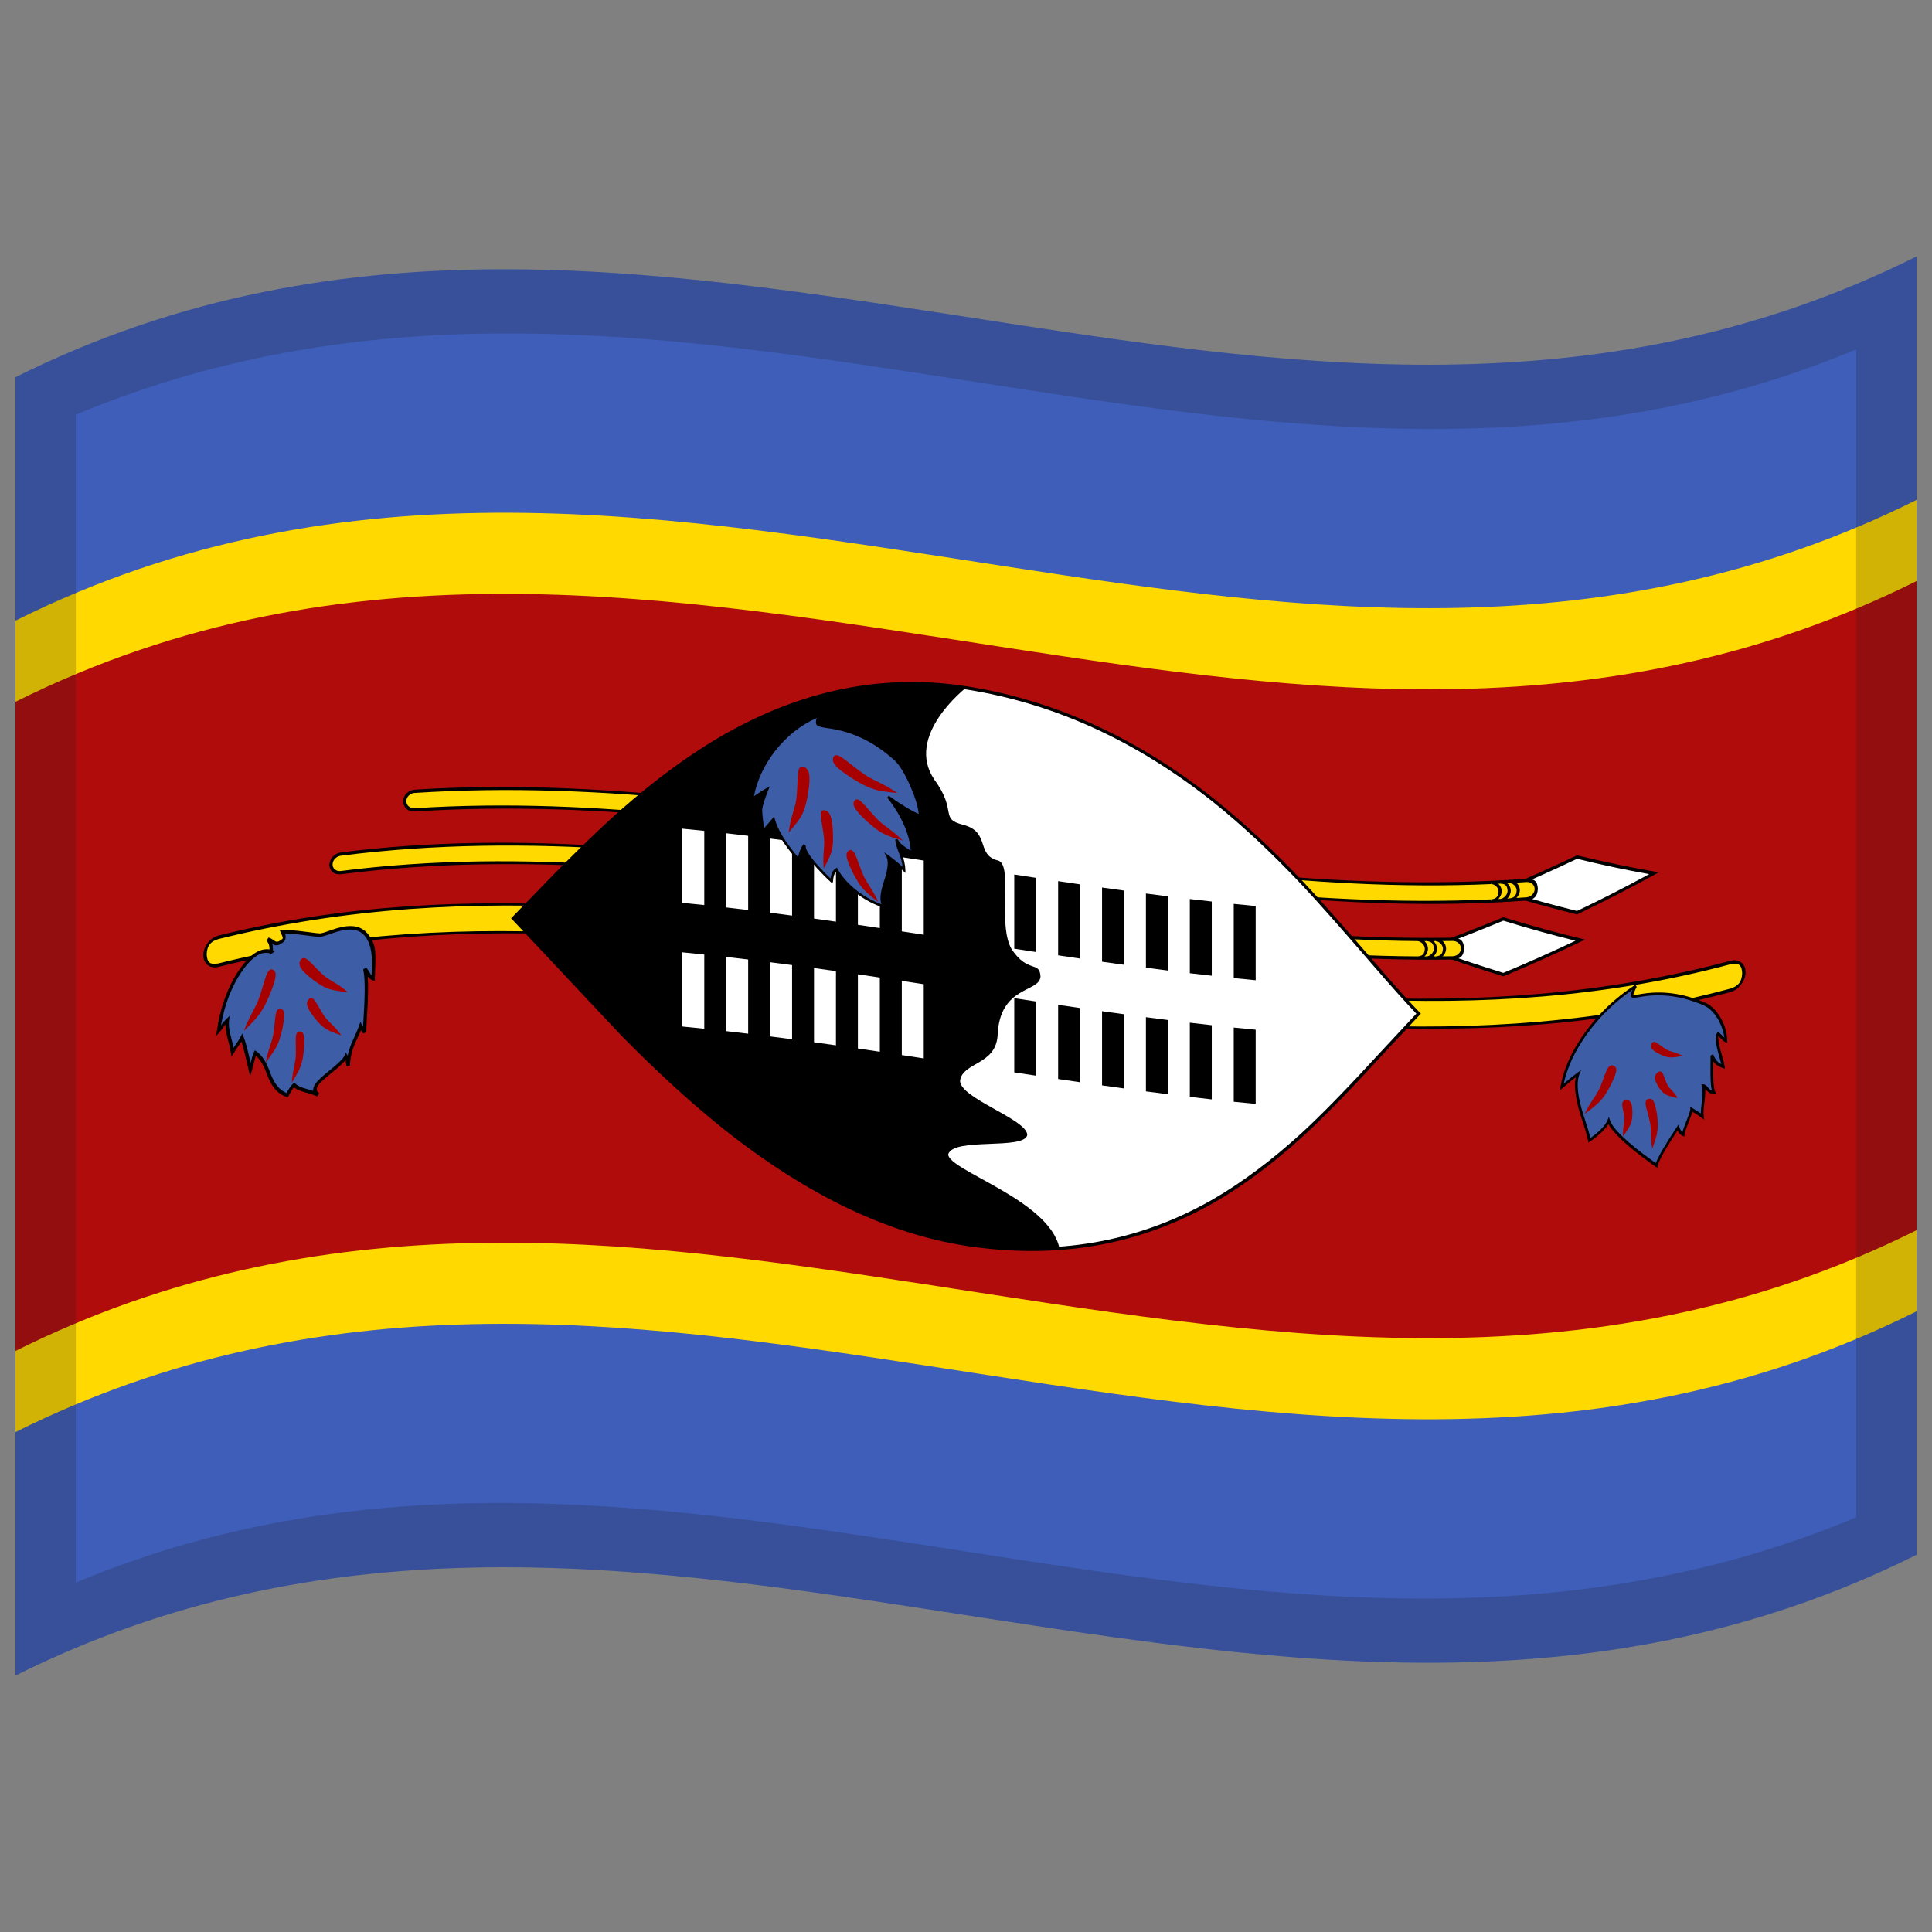 <svg xmlns="http://www.w3.org/2000/svg" viewBox="0 0 1000 1000">
  <rect x="0" y="0" width="1000" height="1000" fill="#808080" stroke="none"/>
  <defs/>
  <path fill="#3e5eb9" d="M8,195.25 C178.83,110.03 349.03,140.83 521.26,167.28 C676.47,191.12 833.42,211.85 992,132.75 L992,804.75 C821.17,889.97 650.97,859.17 478.74,832.72 C323.53,808.88 166.58,788.15 8,867.25 L8,195.25"/>
  <path fill="#ffd900" d="M8,321.25 C178.83,236.03 349.03,266.83 521.26,293.28 C676.47,317.12 833.42,337.85 992,258.75 L992,678.75 C821.17,763.97 650.97,733.17 478.74,706.72 C323.53,682.88 166.58,662.15 8,741.25 L8,321.25"/>
  <path fill="#b10c0c" d="M8,363.25 C178.83,278.03 349.03,308.83 521.26,335.28 C676.47,359.12 833.42,379.85 992,300.75 L992,636.75 C821.17,721.97 650.97,691.17 478.74,664.72 C323.53,640.88 166.58,620.15 8,699.25 L8,363.25"/>
  <path fill="#fff" d="M816.27,443.62 C803.13,449.89 789.99,455.72 776.45,461.33 C789.59,465.39 802.73,469.08 816.27,472.42 C829.42,466.14 842.55,459.43 856.1,451.99 C842.96,449.7 829.82,446.94 816.27,443.62"/>
  <path fill="#000" d="M816.27,442.72 C830.24,446.14 844.2,449.08 858.58,451.52 C844.62,459.25 830.66,466.44 816.27,473.32 C802.31,469.88 788.35,465.96 773.96,461.46 C787.83,455.76 801.7,449.66 816,442.85 L816.27,442.72 M816.27,444.52 C803.95,450.39 791.62,455.89 778.93,461.2 C791.26,464.96 803.58,468.39 816.27,471.52 C828.6,465.63 840.92,459.37 853.62,452.45 C841.29,450.25 828.97,447.63 816.27,444.52"/>
  <path fill="#ffd900" d="M214.57,409.58 C404.51,397.26 594.45,469.79 790.07,455.69 C793.07,455.7 794.93,457.3 795.17,460.1 L795.17,460.1 C794.93,462.92 793.05,464.85 790.07,465.29 C600.11,478.99 410.22,406.5 214.57,419.18 C211.57,419.15 209.72,417.54 209.47,414.74 L209.47,414.74 C209.71,411.92 211.59,410.01 214.57,409.58"/>
  <path fill="#000" d="M214.57,408.74 C404.51,396.42 594.45,468.95 790.07,454.85 C794.18,454.75 795.78,456.13 795.99,460.03 C795.78,463.96 794.17,465.63 790.07,466.14 C600.11,479.84 410.22,407.34 214.57,420.03 C212.88,420.08 211.65,419.69 210.41,418.69 C209.23,417.58 208.71,416.44 208.65,414.8 C208.71,413.16 209.23,411.93 210.41,410.65 C211.64,409.48 212.89,408.91 214.57,408.74 M214.57,410.43 C213.34,410.55 212.42,410.97 211.53,411.82 C210.71,412.71 210.34,413.56 210.3,414.68 C210.34,415.8 210.7,416.59 211.53,417.36 C212.42,418.09 213.33,418.38 214.57,418.34 C404.51,406.02 594.45,478.54 790.07,464.45 C791.31,464.32 792.22,463.89 793.12,463.04 C793.93,462.14 794.3,461.29 794.34,460.17 C794.3,459.05 793.94,458.26 793.12,457.49 C792.22,456.78 791.31,456.49 790.07,456.54 C600.11,470.24 410.22,397.74 214.57,410.43"/>
  <path fill="#ffd900" d="M781.16,465.87 C783.67,465.48 785.61,463.36 785.85,460.78 C785.61,458.21 783.68,456.38 781.16,456.28 L781.16,465.87"/>
  <path fill="#000" d="M781.16,465.03 C783.83,464.72 784.88,463.58 785.02,460.84 C784.98,459.83 784.62,459.05 783.8,458.21 C782.93,457.43 782.15,457.11 781.16,457.12 L781.16,455.43 C782.62,455.4 783.75,455.85 784.97,456.94 C786.11,458.11 786.62,459.23 786.68,460.73 C786.62,462.22 786.11,463.42 784.97,464.74 C783.75,465.99 782.61,466.57 781.16,466.72 L781.16,465.03"/>
  <path fill="#ffd900" d="M776.47,466.14 C778.98,465.75 780.92,463.66 781.16,461.08 C780.92,458.51 778.99,456.65 776.47,456.54 L776.47,466.14"/>
  <path fill="#000" d="M776.47,465.29 C777.45,465.19 778.24,464.78 779.11,463.89 C779.93,462.96 780.29,462.13 780.33,461.12 C780.19,458.39 779.15,457.39 776.47,457.38 L776.47,455.69 C777.93,455.67 779.06,456.12 780.28,457.23 C781.42,458.41 781.93,459.53 781.99,461.03 C781.93,462.52 781.42,463.71 780.28,465.03 C779.06,466.27 777.92,466.84 776.47,466.98 L776.47,465.29"/>
  <path fill="#ffd900" d="M771.78,466.36 C774.29,466 776.23,463.92 776.47,461.34 C776.22,458.77 774.3,456.9 771.78,456.76 L771.78,466.36"/>
  <path fill="#000" d="M771.78,465.52 C774.45,465.25 775.5,464.12 775.64,461.38 C775.6,460.37 775.24,459.59 774.42,458.74 C773.55,457.94 772.77,457.61 771.78,457.61 L771.78,455.92 C773.24,455.91 774.37,456.37 775.59,457.48 C776.73,458.67 777.24,459.8 777.3,461.29 C777.24,462.78 776.73,463.98 775.59,465.28 C774.37,466.51 773.23,467.08 771.78,467.21 L771.78,465.52"/>
  <path fill="#fff" d="M778.11,475.66 C764.96,481.12 751.82,486.2 738.28,491.09 C751.43,495.85 764.57,500.29 778.11,504.46 C791.25,498.98 804.39,493.13 817.94,486.64 C804.8,483.43 791.66,479.81 778.11,475.66"/>
  <path fill="#000" d="M778.11,474.76 C792.08,479.04 806.04,482.89 820.42,486.34 C806.45,493.09 792.49,499.36 778.11,505.35 C764.15,501.06 750.19,496.34 735.8,491.08 C749.67,486.12 763.54,480.81 777.84,474.87 L778.11,474.76 M778.11,476.55 C765.78,481.67 753.46,486.46 740.77,491.09 C753.09,495.51 765.42,499.65 778.11,503.56 C790.43,498.42 802.75,492.96 815.46,486.93 C803.13,483.87 790.81,480.45 778.11,476.55"/>
  <path fill="#ffd900" d="M176.41,442.08 C366.56,417.8 556.08,489.37 751.91,486.19 C754.9,486.37 756.76,488.08 757,490.89 L757,490.89 C756.76,493.7 754.89,495.51 751.91,495.79 C562.17,498.87 371.82,426.73 176.41,451.68 C173.41,451.84 171.55,450.35 171.31,447.55 L171.31,447.55 C171.55,444.73 173.44,442.69 176.41,442.08"/>
  <path fill="#000" d="M176.41,441.23 C366.56,416.95 556.08,488.52 751.91,485.35 C756.02,485.48 757.61,486.96 757.83,490.87 C757.62,494.78 756.01,496.36 751.91,496.64 C562.17,499.72 371.82,427.58 176.41,452.52 C174.71,452.68 173.48,452.36 172.24,451.44 C171.06,450.41 170.55,449.31 170.48,447.67 C170.55,446.03 171.07,444.76 172.24,443.41 C173.48,442.16 174.73,441.5 176.41,441.23 M176.41,442.92 C175.18,443.12 174.26,443.6 173.36,444.5 C172.54,445.44 172.18,446.32 172.14,447.44 C172.18,448.56 172.54,449.32 173.36,450.05 C174.26,450.71 175.16,450.95 176.41,450.83 C366.56,426.55 556.08,498.12 751.91,494.95 C753.15,494.88 754.05,494.51 754.95,493.71 C755.77,492.86 756.13,492.03 756.18,490.91 C756.13,489.79 755.77,488.98 754.95,488.17 C754.05,487.4 753.15,487.06 751.91,487.04 C562.17,490.12 371.82,417.98 176.41,442.92"/>
  <path fill="#ffd900" d="M743,495.88 C745.51,495.62 747.44,493.62 747.69,491.05 C747.44,488.47 745.51,486.52 743,486.28 L743,495.88"/>
  <path fill="#000" d="M743,495.04 C745.68,494.88 746.72,493.8 746.86,491.06 C746.82,490.05 746.46,489.25 745.64,488.37 C744.77,487.53 743.98,487.17 743,487.13 L743,485.44 C744.46,485.49 745.59,486 746.81,487.16 C747.95,488.39 748.45,489.54 748.51,491.04 C748.45,492.53 747.95,493.7 746.81,494.95 C745.58,496.14 744.46,496.66 743,496.73 L743,495.04"/>
  <path fill="#ffd900" d="M738.31,495.89 C740.82,495.64 742.75,493.66 743,491.08 C742.75,488.51 740.82,486.54 738.31,486.29 L738.31,495.89"/>
  <path fill="#000" d="M738.31,495.05 C739.29,495 740.07,494.63 740.95,493.79 C741.77,492.9 742.13,492.09 742.17,491.09 C742.03,488.35 740.99,487.29 738.31,487.14 L738.31,485.45 C739.77,485.51 740.9,486.02 742.11,487.19 C743.26,488.43 743.76,489.59 743.82,491.08 C743.76,492.57 743.26,493.74 742.11,494.99 C740.89,496.16 739.77,496.68 738.31,496.74 L738.31,495.05"/>
  <path fill="#ffd900" d="M733.62,495.87 C736.13,495.64 738.06,493.67 738.31,491.09 C738.06,488.52 736.13,486.54 733.62,486.27 L733.62,495.87"/>
  <path fill="#000" d="M733.62,495.03 C736.3,494.9 737.34,493.83 737.48,491.09 C737.44,490.09 737.08,489.28 736.26,488.39 C735.39,487.54 734.6,487.17 733.62,487.12 L733.62,485.43 C735.08,485.5 736.21,486.02 737.42,487.19 C738.57,488.44 739.07,489.6 739.13,491.09 C739.07,492.59 738.57,493.75 737.42,494.99 C736.2,496.16 735.08,496.67 733.62,496.72 L733.62,495.03"/>
  <path fill="#ffd900" d="M113.02,485.17 C372.21,420.53 630.99,569.08 895.71,498.18 C899.76,497.37 902.37,499.34 902.64,503.47 L902.64,503.47 C902.37,507.68 899.69,511.23 895.71,512.58 C636.19,582.09 378.1,433.47 113.02,499.57 C108.97,500.3 106.36,498.29 106.09,494.15 L106.09,494.15 C106.36,489.95 109.04,486.45 113.02,485.17"/>
  <path fill="#000" d="M113.02,484.26 C372.21,419.63 630.99,568.17 895.71,497.28 C897.98,496.75 899.59,497 901.24,498.14 C902.78,499.42 903.44,500.89 903.53,503.22 C903.45,505.53 902.76,507.48 901.24,509.59 C899.61,511.63 897.93,512.81 895.71,513.49 C636.19,583 378.1,434.38 113.02,500.47 C110.75,500.96 109.14,500.68 107.49,499.51 C105.96,498.2 105.29,496.72 105.21,494.39 C105.29,492.08 105.98,490.15 107.49,488.06 C109.12,486.05 110.8,484.9 113.02,484.26 M113.02,486.08 C108.88,487.32 107.17,489.55 106.98,493.92 C107.18,498.24 108.83,499.51 113.02,498.66 C372.21,434.03 630.99,582.57 895.71,511.68 C899.85,510.35 901.56,508.08 901.75,503.72 C901.55,499.4 899.91,498.17 895.71,499.09 C636.19,568.6 378.1,419.98 113.02,486.08"/>
  <path fill="#fff" d="M734.27,524.67 C686.85,573.05 625.45,663.08 499.98,643.99 C391.14,626.8 311.78,522.88 265.69,475.33 C313.6,426.5 389.73,339.27 499.98,355.99 C624.72,375.64 687.76,476.62 734.27,524.67"/>
  <path fill="#000" d="M734.86,525.27 L711.84,549.98 C696.26,566.97 683.92,579.42 674.82,587.79 C659.25,602.02 644,613.4 628.94,622.15 C589.3,644.95 546.69,651.97 499.98,644.84 C456.91,638.06 414.25,616.56 371.4,581.86 C355.33,568.78 338.66,553.37 321.35,535.77 L280.76,492.55 L265.11,475.92 L264.52,475.32 L265.11,474.73 L280.71,458.62 C297.71,441.08 311.24,428.13 321.3,419.23 C338.62,403.99 355.28,391.72 371.36,382.17 C414.25,356.89 456.83,348.57 499.98,355.15 C546.56,362.46 589.4,382.45 628.92,413.89 C643.97,425.93 659.25,440.22 674.8,456.68 C683.89,466.35 696.24,480.4 711.83,498.45 C722.36,510.63 730.04,519.1 734.86,524.08 L735.44,524.68 L734.86,525.27 M733.11,524.66 C728.24,519.59 720.74,511.29 710.6,499.54 C695.04,481.51 682.72,467.47 673.65,457.82 C658.17,441.41 642.97,427.18 628,415.19 C588.76,383.95 546.23,364.1 499.98,356.84 C457.18,350.32 414.91,358.59 372.29,383.67 C356.28,393.17 339.69,405.38 322.42,420.55 C312.38,429.41 298.88,442.33 281.9,459.83 L266.86,475.34 L281.95,491.4 L322.47,534.6 C339.72,552.16 356.33,567.53 372.33,580.57 C414.9,615.07 457.25,636.42 499.98,643.15 C546.35,650.23 588.66,643.26 628.02,620.65 C642.99,611.95 658.18,600.63 673.67,586.49 C682.75,578.16 695.07,565.74 710.62,548.8 L733.11,524.66"/>
  <path fill="#000" d="M483.63,403.56 C495.81,420.08 485.91,423.84 498.88,427.01 C512.66,430.76 505.05,442.58 516.62,445.42 C524.52,447.7 516.07,478.62 523.68,491.41 C532.1,503.93 538.08,497.2 538.56,505.37 C538.2,513.99 517.23,509.81 516.34,536.23 C515.16,551.36 498.32,549.69 496.93,559.33 C496.71,568.42 531.39,579.23 531.72,587.4 C530.37,595.42 493.33,588.52 490.8,597.47 C490.69,605.78 543.33,621.13 548.36,646.12 C540.21,647.54 517.42,646.63 499.99,643.99 C391.16,626.89 311.78,522.87 265.71,475.32 C313.62,426.49 389.75,339.26 500,355.99 C499.58,356.32 468.12,380.93 483.65,403.55 L483.63,403.56"/>
  <path id="a" fill="#FFF" d="M353.17,467.32 L353.17,428.92 L364.53,430.06 L364.53,468.46 L353.17,467.32 M387.25,432.63 L387.25,471.03 L375.88,469.7 L375.88,431.3 L387.25,432.63 M409.98,435.51 L409.98,473.91 L398.62,472.44 L398.62,434.04 L409.98,435.51"/>
  <path fill="#FFF" d="M353.17,531.32 L353.17,492.92 L364.53,494.07 L364.53,532.47 L353.17,531.32 M387.25,496.64 L387.25,535.04 L375.88,533.71 L375.88,495.31 L387.25,496.64 M409.98,499.52 L409.98,537.92 L398.62,536.44 L398.62,498.05 L409.98,499.52"/>
  <path fill="#FFF" d="M421.33,475.45 L421.33,437.05 L432.69,438.65 L432.69,477.05 L421.33,475.45 M455.4,441.97 L455.4,480.37 L444.04,478.69 L444.04,440.29 L455.4,441.97 M478.13,445.42 L478.13,483.82 L466.77,482.08 L466.77,443.68 L478.13,445.42"/>
  <path fill="#FFF" d="M421.33,539.46 L421.33,501.06 L432.69,502.66 L432.69,541.06 L421.33,539.46 M455.4,505.98 L455.4,544.38 L444.04,542.7 L444.04,504.3 L455.4,505.98 M478.13,509.43 L478.13,547.83 L466.77,546.09 L466.77,507.69 L478.13,509.43"/>
  <path fill="#000" d="M524.98,491.05 L524.98,452.65 L536.34,454.38 L536.34,492.78 L524.98,491.05 M559.05,457.75 L559.05,496.15 L547.69,494.48 L547.69,456.08 L559.05,457.75 M581.78,460.96 L581.78,499.36 L570.42,497.78 L570.42,459.38 L581.78,460.96"/>
  <path fill="#000" d="M524.98,555.05 L524.98,516.65 L536.34,518.38 L536.34,556.78 L524.98,555.05 M559.05,521.76 L559.05,560.16 L547.69,558.49 L547.69,520.09 L559.05,521.76 M581.78,524.97 L581.78,563.37 L570.42,561.79 L570.42,523.39 L581.78,524.97"/>
  <path fill="#000" d="M593.13,500.88 L593.13,462.48 L604.49,463.94 L604.49,502.34 L593.13,500.88 M627.21,466.63 L627.21,505.03 L615.85,503.73 L615.85,465.33 L627.21,466.63 M649.94,468.97 L649.94,507.37 L638.58,506.25 L638.58,467.85 L649.94,468.97"/>
  <path fill="#000" d="M593.13,564.89 L593.13,526.49 L604.49,527.95 L604.49,566.35 L593.13,564.89 M627.21,530.64 L627.21,569.04 L615.85,567.73 L615.85,529.34 L627.21,530.64 M649.94,532.97 L649.94,571.37 L638.58,570.26 L638.58,531.86 L649.94,532.97"/>
  <path fill="#3d5da7" d="M846.61,510.39 C839.89,523.59 851.66,506.51 882.67,519.88 C888.42,522.74 893.1,531.23 893.3,538.63 C891.92,537.92 890.74,536.19 889.2,535.09 C887.33,538.24 891.14,547.04 891.96,552.05 C887.23,550.39 887.58,549.22 886.04,546.14 C886.28,550.25 885.46,561.49 887.13,565.49 C883.41,565.01 883.54,562.47 881.64,562 C882.74,566.62 880.66,572.45 881.13,577.83 C878.9,576.16 876.6,574.9 875.56,574.24 C875.16,576.87 871.55,584.73 871.23,587.18 C869.37,586.28 868.89,584.84 868.54,583.59 C866.14,587.2 858.22,599.76 857.42,603.24 C850.88,598.59 835.13,587.43 832.63,580.17 C830.61,584.65 828.11,586.44 822.67,590.25 C820.38,578.62 812.91,566.55 816.86,555.79 C813.87,557.99 811.38,560.07 808.38,562.62 C811.43,545.05 825.67,524.1 846.62,510.39 L846.61,510.39"/>
  <path fill="#000" d="M847.22,510.65 C845.85,513.34 845.34,514.68 845.39,515.03 C845.52,515.13 846.33,515.06 848.21,514.7 C859.8,512.5 871.17,513.98 883.06,519.19 C886.01,520.63 888.41,523.06 890.74,527.04 C892.89,531.02 893.91,534.63 894,538.45 L894,539.79 L892.91,539.33 C892.32,539.06 891.58,538.46 890.6,537.44 C890.14,536.95 889.74,536.56 889.39,536.25 C889.21,537.86 889.71,540.89 891.12,545.73 C891.99,548.66 892.48,550.66 892.65,551.77 L892.84,553.14 L891.62,552.76 C889.38,551.99 887.92,550.96 886.79,549.36 L886.75,551.41 C886.63,558.89 887.01,563.25 887.77,565.03 L888.39,566.29 L886.93,566.23 C885.23,566.08 884.02,565.39 882.81,563.86 L882.64,563.64 C882.73,565.33 882.6,567.51 882.23,570.25 C881.79,573.59 881.67,575.99 881.83,577.58 L882.08,579.57 L880.64,578.46 C879.59,577.66 878.14,576.71 876.26,575.6 L875.99,575.44 C875.64,576.66 874.99,578.47 874.01,580.9 C872.65,584.3 872.01,586.3 871.93,587.06 L871.88,588.29 L870.86,587.88 C869.7,587.35 868.93,586.54 868.28,585.13 C861.86,594.88 858.61,600.74 858.12,603.22 L857.91,604.55 L856.96,603.87 L854.92,602.42 C842.25,593.38 834.93,586.37 832.52,581.84 C830.83,584.48 828,587.27 823.65,590.39 L823.01,590.84 L822.16,591.44 L821.98,590.47 C821.5,588.01 820.44,584.28 818.73,579.21 C815.55,569.66 814.58,562.66 815.61,557.58 C813.75,559.02 811.48,560.88 808.79,563.16 L807.39,564.34 L807.69,562.57 C809.28,553.36 813.36,544.27 820.19,534.63 C827.44,524.64 835.98,516.57 846.12,509.92 L846.21,509.74 L846.62,509.67 L846.8,510.47 L847.22,510.65 M844.97,512.28 C835.78,518.6 827.98,526.16 821.28,535.4 C815.06,544.19 811.18,552.5 809.4,560.87 C812.3,558.45 814.67,556.56 816.5,555.22 L818.36,553.87 L817.51,556 C815.76,560.76 816.54,568 820.06,578.59 C821.58,583.11 822.6,586.59 823.17,589.08 C827.98,585.6 830.73,582.68 831.99,579.96 L832.78,578.09 L833.3,579.87 C834.71,584.06 841.99,591.3 855.84,601.17 L857.05,602.02 C858.23,598.72 861.8,592.57 867.99,583.26 L868.86,581.95 L869.21,583.26 C869.59,584.54 870.08,585.38 870.78,586.01 C871.12,584.81 871.77,583.01 872.74,580.59 C874.1,577.2 874.76,575.16 874.86,574.35 L874.95,572.9 L876.02,573.59 L877.14,574.27 C878.38,575.01 879.45,575.68 880.34,576.28 C880.36,574.73 880.52,572.77 880.85,570.37 C881.35,566.53 881.36,563.97 880.96,562.35 L880.61,561.16 L881.84,561.26 C882.59,561.37 883.22,561.81 883.98,562.79 C884.61,563.6 885.24,564.12 886,564.46 C885.49,562.02 885.25,557.83 885.35,551.73 C885.41,548.96 885.4,547.18 885.35,546.37 L886.68,545.67 C886.9,546.1 887.17,546.66 887.49,547.38 C888.23,548.92 889.28,549.96 890.97,550.82 C890.71,549.74 890.31,548.29 889.78,546.47 C887.9,539.95 887.64,536.42 888.71,534.71 L889.17,534.11 L889.67,534.43 C890.18,534.78 890.86,535.38 891.71,536.27 C892,536.58 892.27,536.85 892.51,537.08 C892.16,534.07 891.2,531.17 889.49,528.01 C887.27,524.21 885.02,521.93 882.28,520.57 C870.63,515.45 859.54,513.99 848.24,516.13 C845.68,516.59 844.54,516.48 844.1,515.81 C843.92,515.22 844.15,514.17 844.97,512.28"/>
  <path fill="#a70000" d="M820.14,576.62 C823.18,570.27 825.72,567.91 827.71,563.81 C831.08,556.23 831.55,551.4 834.48,551.38 C837.41,552 837.39,554.33 833.62,561.82 C829.77,569.07 828.03,570.77 820.14,576.62"/>
  <path fill="#a70000" d="M840.07,588.21 C839.84,583.67 840.85,581.55 840.76,578.63 C840.15,573.22 838.49,570.6 840.98,569.56 C843.8,569.05 844.8,570.29 844.95,575.68 C844.89,580.96 844.18,582.39 840.07,588.21 L840.07,588.21"/>
  <path fill="#a70000" d="M855.19,594.61 C854.11,588.4 854.8,585.42 854.14,581.41 C852.65,574.15 850.43,570.38 852.72,568.95 C855.36,568.02 856.61,569.75 857.69,577.08 C858.59,584.31 858.13,586.36 855.19,594.61"/>
  <path fill="#a70000" d="M870.92,546.49 C867.17,544.53 865.13,544.56 862.69,543.31 C858.33,540.64 856.61,538.15 855.02,539.81 C853.8,541.94 854.56,543.32 859.03,545.63 C863.48,547.72 864.86,547.7 870.92,546.49 L870.92,546.49"/>
  <path fill="#a70000" d="M868.31,568.34 C866.23,564.69 864.44,563.91 863.06,561.57 C860.85,556.99 860.88,553.7 858.41,554.79 C856.02,556.51 855.85,558.25 858.39,562.49 C861.04,566.51 862.27,567.06 868.31,568.34"/>
  <path fill="#3d5da7" d="M140.48,492.67 C140.16,489.03 140.77,488.55 138.65,486.16 C141.88,487.26 141.9,490.19 145.88,487.21 C147.36,486.17 147.87,486.08 146.19,482.3 C150.29,481.91 163.55,484.1 165.7,484.04 C171.57,483.19 181.16,476.22 188.61,482.83 C195.26,489.39 193.23,496.57 193.15,506.49 C190.5,505.31 191.63,504.74 188.83,501.44 C190.84,509.81 188.77,525.32 188.71,534.42 C187.57,532.38 187.78,533.28 186.66,531.15 C183.63,539.73 180.45,541.86 180.28,551.62 C179.31,547.9 180.19,548.62 179.08,546.73 C175.63,553.46 157.99,561.04 164.63,566.66 C157.95,563.8 155.29,564.48 152.17,561.57 C150.91,562.71 149.9,564.4 148.67,566.85 C137.26,563.08 141.11,551.36 132.17,544.99 C130.64,548.63 131.27,547.97 129.62,553.72 C127.82,546.65 127.22,542.07 125.22,537.03 C123.4,540.45 123.64,539.29 120.36,544.61 C118.92,535.84 116.98,534.24 117.71,528.02 C114.31,531.37 116.46,529.73 113.08,533.69 C116.62,509.24 130.12,489.55 140.49,492.67 L140.48,492.67"/>
  <path fill="#000" d="M139.5,491.42 L139.46,490.53 C139.37,489.04 138.92,487.94 137.97,486.86 L138.99,485.27 C139.86,485.5 140.74,485.98 141.79,486.82 C143.01,487.71 144,487.64 145.4,486.55 L145.44,486.52 L145.47,486.49 L145.72,486.32 C146.15,486.01 146.34,485.83 146.37,485.73 C146.38,485.26 146.09,484.34 145.39,482.8 L144.83,481.59 L146.23,481.39 C147.9,481.22 152.07,481.45 158.89,482.36 C162.94,482.91 165.21,483.16 165.75,483.14 C166.76,483 168.61,482.46 171.38,481.43 C179.93,478.37 185.41,478.69 189.24,482.14 C191.78,484.64 193.24,487.29 193.99,490.73 C194.33,492.8 194.42,496.04 194.21,500.61 C194.09,503.13 194.03,505.06 194.02,506.4 L194.02,507.83 L192.77,507.34 C191.67,506.87 190.93,506.26 190.32,505.32 C190.66,509.65 190.59,515.92 190.06,524.2 C189.75,529.06 189.6,532.43 189.59,534.33 L187.93,534.92 C187.59,534.3 187.29,533.82 187.01,533.47 C186.94,533.39 186.88,533.3 186.81,533.21 C186.18,534.79 185.39,536.57 184.43,538.57 C182.28,543.14 181.24,547.31 181.16,551.51 L179.44,551.96 C179.1,550.72 178.91,549.65 178.86,548.72 C178.86,548.7 178.85,548.67 178.85,548.65 C177.44,550.38 175.04,552.62 171.49,555.46 C167.92,558.31 165.74,560.36 164.76,561.62 C163.54,563.49 163.66,564.64 165.19,565.89 L164.19,567.5 C162.38,566.71 160.24,565.97 157.72,565.3 C155.21,564.61 153.43,563.8 152.09,562.79 C151.34,563.7 150.46,565.12 149.44,567.15 L149.04,567.94 L148.31,567.73 C143.74,566.24 140.61,562.66 138.18,556.06 C136.51,551.44 134.68,548.41 132.47,546.44 C132.14,547.33 131.89,548.19 131.69,549.04 C131.35,550.56 130.94,552.15 130.45,553.81 L129.51,556.98 L128.77,554.12 L127.2,547.44 C126.41,543.93 125.67,541.15 124.98,539.08 C124.64,539.62 124.3,540.13 123.94,540.61 C123.07,541.81 122.11,543.26 121.07,544.96 L119.82,547.04 L119.5,544.95 C119.13,542.66 118.56,540.1 117.77,537.25 C117.06,534.64 116.72,532.34 116.69,530.21 C116.41,530.54 116.2,530.83 116.06,531.06 C115.57,531.87 114.79,532.92 113.66,534.22 L111.88,536.25 L112.22,533.78 C113.94,521.61 117.66,511.27 123.54,502.37 C129.32,494.03 134.22,490.71 139.5,491.42 M139.67,493.41 C134.91,492.31 130.42,495.24 124.9,503.2 C119.68,511.09 116.22,520.16 114.37,530.8 C114.46,530.66 114.55,530.53 114.62,530.4 C115.06,529.67 115.9,528.68 117.2,527.41 L118.87,525.8 L118.57,527.94 C118.3,530.37 118.57,533.06 119.46,536.38 C120.05,538.5 120.52,540.46 120.88,542.28 C121.5,541.33 122.09,540.47 122.65,539.7 C123.28,538.83 123.88,537.85 124.47,536.74 L125.39,534.96 L126.03,536.52 C126.92,538.75 127.88,542.11 128.91,546.69 L129.71,550.21 L129.99,549 C130.31,547.62 130.77,546.22 131.38,544.76 L131.88,543.62 L132.74,544.19 C135.58,546.2 137.84,549.64 139.84,555.17 C141.96,560.95 144.59,564.17 148.32,565.73 C149.59,563.34 150.69,561.81 151.7,560.9 L152.34,560.36 L152.84,560.87 C153.99,561.95 155.71,562.79 158.39,563.53 C159.72,563.89 160.96,564.26 162.11,564.65 C161.98,563.41 162.35,562.22 163.42,560.67 C164.52,559.25 166.83,557.06 170.55,554.08 C175.09,550.44 177.5,548.01 178.29,546.46 L178.98,544.82 L179.83,546.18 L179.95,546.38 C180.55,543.6 181.5,540.83 182.88,537.91 C184.2,535.16 185.18,532.85 185.84,530.94 L186.54,528.88 L187.45,530.67 C187.61,530.98 187.77,531.26 187.91,531.51 L188.32,524.27 C189.03,512.9 188.88,505.49 187.98,501.76 L189.49,500.79 C190.38,501.79 191.1,502.84 191.69,504 C191.86,504.33 192.05,504.6 192.3,504.86 L192.47,500.69 C192.8,492.26 191.37,486.9 187.99,483.53 L187.98,483.52 L187.97,483.51 C184.61,480.51 179.66,480.31 171.78,483.12 C168.85,484.2 166.84,484.79 165.66,484.94 C164.98,484.97 162.59,484.72 158.4,484.16 C153.21,483.47 149.59,483.17 147.53,483.13 C148.16,485.39 147.87,486.67 146.51,487.77 L146.31,487.91 C144.28,489.48 142.82,489.69 141.04,488.69 C141.13,489.15 141.19,489.63 141.21,490.14 C141.23,490.82 141.27,491.42 141.31,491.94 L142.39,492.32 L139.75,494.19 L139.67,493.41"/>
  <path fill="#a70000" d="M126.25,533.6 C129.31,525.48 131.83,522.49 133.84,517.3 C137.25,507.81 137.8,501.67 140.66,501.72 C143.51,502.45 143.45,505.5 139.65,514.76 C135.77,523.87 134.04,525.9 126.25,533.6 L126.25,533.6"/>
  <path fill="#a70000" d="M137.54,549.94 C138.82,543 140.53,540.15 141.39,535.7 C142.71,527.55 142.09,522.7 144.66,522.12 C147.36,522.15 147.85,524.5 146.15,532.57 C144.33,540.48 143.16,542.42 137.53,549.94 L137.54,549.94"/>
  <path fill="#a70000" d="M151.04,560.42 C151.47,553.86 152.77,551.05 153.09,546.83 C153.39,539.11 152.24,534.72 154.64,533.89 C157.25,533.67 157.99,535.77 157.3,543.45 C156.48,550.98 155.59,552.9 151.04,560.42"/>
  <path fill="#a70000" d="M180.04,513.58 C174.42,508.68 171.21,507.93 167.56,504.88 C161.14,499.13 158.42,494.24 155.97,496.41 C153.84,499.11 155.03,501.67 161.71,506.89 C168.43,511.95 170.6,512.45 180.04,513.58"/>
  <path fill="#a70000" d="M176.66,535.87 C172.96,530.72 170.48,529.49 168.06,526.23 C163.89,520.08 162.67,515.49 160.21,516.83 C157.94,518.79 158.39,521.17 162.85,526.9 C167.38,532.46 169.06,533.28 176.66,535.87 L176.66,535.87"/>
  <path fill="#3d5da7" d="M424.23,370.22 C418.06,381.98 435.22,367.76 463.59,393.22 C468.8,398.34 475.98,414.69 476.21,422.27 C470.27,419.88 459.75,412.47 459.7,412.43 C459.88,412.65 471.69,426.86 472.08,441.67 C467.58,438.25 465.7,438.21 464.06,434.63 C464.3,439.36 467.72,442.99 467.96,450.31 C464.77,447.26 462.12,445.14 459.45,443.21 C463.1,451.47 452.43,463.25 457.76,469.23 C447.43,465.99 437.36,458.08 433,450.09 C430.85,451.5 430.6,453.47 430.49,456.14 C430.37,456.04 415.71,442.3 416.42,437.41 C414.34,440.26 414.02,441.76 413.51,445.19 C407.64,438.45 402.52,431.99 400.42,424.11 C397.82,427.21 397.68,427.21 395.08,430.32 C393.14,418.03 393.14,418.46 397.02,408.62 C394.28,410.17 392.02,411.72 389.26,413.68 C392.06,396.38 405.04,377.96 424.23,370.23 L424.23,370.22"/>
  <path fill="#000" d="M424.37,368.46 L425.06,370.69 L424.73,370.81 C423.65,372.9 423.4,373.93 423.74,374.46 C424.17,374.81 425.55,375.16 428.27,375.5 C441.45,377.2 453.11,382.84 464,392.73 C466.67,395.32 469.44,399.79 472.46,406.58 C475.39,413.44 476.8,418.57 476.89,422.37 L476.89,423.23 L476.07,422.93 C472.7,421.62 468.31,419.15 462.78,415.39 C464,417.15 465.23,419.1 466.46,421.27 C470.64,428.81 472.66,435.45 472.76,441.77 L472.76,443.02 L471.72,442.2 C470.74,441.43 469.51,440.58 468.01,439.65 C466.89,438.94 465.98,438.22 465.22,437.46 C465.48,438.36 465.85,439.38 466.31,440.54 C467.83,444.39 468.56,447.55 468.63,450.41 L468.63,451.85 L467.53,450.78 C465.36,448.7 463.09,446.75 460.69,444.92 C461.13,447.83 460.55,451.65 458.76,456.97 C456.64,463.35 456.51,466.81 458.18,468.75 L460.14,470.64 L457.66,469.9 C452.47,468.29 447.61,465.73 442.75,462.02 C438.28,458.47 435.08,454.94 432.83,451.11 C431.83,452.13 431.32,453.63 431.17,456.18 C431.18,456.29 431.16,456.38 431.13,456.49 C431.03,456.71 430.89,456.81 430.66,456.85 C430.52,456.86 430.4,456.84 430.27,456.77 C430.22,456.75 430.17,456.72 430.13,456.68 L430.07,456.63 L429.96,456.53 L429.5,456.1 L427.79,454.46 C425.88,452.58 424.14,450.77 422.56,449.02 C418.89,444.87 416.8,441.8 415.94,439.51 C415.12,441.15 414.55,443.04 414.18,445.38 L413.99,446.71 L413.04,445.62 C406.19,437.7 402,431.15 400.15,425.56 L398.27,427.72 L395.62,430.81 L394.67,431.96 L394.41,430.35 L394.38,430.12 L394.34,429.9 C393.44,424.05 393.09,420.3 393.19,418.5 C393.38,416.88 394.14,414.2 395.61,410.3 C393.97,411.31 392,412.63 389.69,414.27 L388.33,415.25 L388.59,413.5 C390.05,404.42 393.78,396.04 400.01,387.86 C406.68,379.37 414.42,373.42 423.73,369.65 L424.37,368.46 M422.78,371.61 C414.35,375.36 407.27,380.97 401.11,388.81 C395.41,396.28 391.86,403.9 390.23,412.11 C392.85,410.29 394.98,408.93 396.65,408 L398.42,407.02 L397.65,408.95 L397.38,409.65 C395.63,414.13 394.74,417.12 394.53,418.79 C394.46,420.35 394.74,423.61 395.5,428.69 L397.22,426.71 L399.88,423.62 L400.72,422.6 L401.07,424.02 C402.51,429.38 406.37,435.78 413.06,443.69 C413.67,440.87 414.56,438.74 415.87,436.93 L417.07,437.71 C416.77,439.5 418.6,442.61 423.5,448.15 C425.05,449.86 426.77,451.65 428.65,453.51 L429.9,454.72 C430.28,451.95 431.08,450.44 432.62,449.46 L433.22,449.13 L433.59,449.83 C435.72,453.72 438.88,457.31 443.46,460.95 C447.64,464.13 451.81,466.43 456.22,468.03 C455.3,465.41 455.65,461.8 457.48,456.33 C459.61,449.96 459.99,446.01 458.86,443.47 L457.65,441.13 L459.78,442.65 C462.38,444.54 464.84,446.55 467.2,448.71 C466.94,446.42 466.25,443.88 465.08,440.92 C463.96,438.12 463.44,436.06 463.39,434.52 L464.69,434.45 C465.34,435.9 466.52,437.14 468.57,438.47 C469.63,439.13 470.56,439.75 471.38,440.33 C471.02,434.62 469.08,428.63 465.32,421.84 C463.25,418.23 461.23,415.27 459.22,412.85 L460.03,411.88 C466.55,416.55 471.67,419.64 475.51,421.28 C475.22,417.76 473.85,413.1 471.23,407 C468.31,400.42 465.68,396.14 463.18,393.71 C452.54,384.06 441.17,378.56 428.3,376.89 C425.2,376.49 423.55,375.99 422.83,375.37 C422.15,374.51 422.13,373.45 422.78,371.61"/>
  <path fill="#a70000" d="M408.23,430.88 C409.36,422.17 411.43,419.11 412.2,413.5 C413.32,403.32 412.03,396.51 415.45,396.75 C418.95,397.66 419.84,401.06 418.2,411.03 C416.44,420.84 415.05,423 408.23,430.88 L408.23,430.88"/>
  <path fill="#a70000" d="M426.35,449.58 C425.74,442 426.89,439.02 426.54,434.13 C425.62,425.25 423.36,419.85 426.24,419.35 C429.35,419.48 430.69,422.13 431.13,430.91 C431.41,439.54 430.65,441.63 426.35,449.58 L426.35,449.58"/>
  <path fill="#a70000" d="M454.64,466.92 C451.47,460.03 449,457.63 446.93,453.21 C443.41,445.06 442.72,439.73 439.98,439.99 C437.3,440.94 437.44,443.58 441.34,451.52 C445.3,459.26 446.99,460.94 454.64,466.92"/>
  <path fill="#a70000" d="M464.43,410.45 C456.54,405.11 452.62,404.31 447.52,400.93 C438.43,394.59 433.74,389.07 431.61,391.44 C429.95,394.34 432.12,397.24 441.4,403.08 C450.62,408.73 453.35,409.35 464.43,410.45 L464.43,410.45"/>
  <path fill="#a70000" d="M467.3,435.09 C461.53,429.43 458.28,428.08 454.54,424.47 C447.91,417.71 445.04,412.54 442.66,414.02 C440.63,416.12 441.88,418.78 448.75,425.15 C455.61,431.32 457.85,432.29 467.3,435.09"/>
  <path fill="#1A1A1A" opacity="0.2" d="M8,195.25 C178.83,110.03 349.03,140.83 521.26,167.28 C676.47,191.12 833.42,211.85 992,132.75 L992,804.75 C821.17,889.97 650.97,859.17 478.74,832.72 C323.53,808.88 166.58,788.15 8,867.25 L8,195.25 M39.25,214.64 L39.25,819.14 C345.81,690.88 650.43,915.18 960.75,785.36 L960.75,180.86 C654.19,309.12 349.57,84.82 39.25,214.64"/>
</svg>
